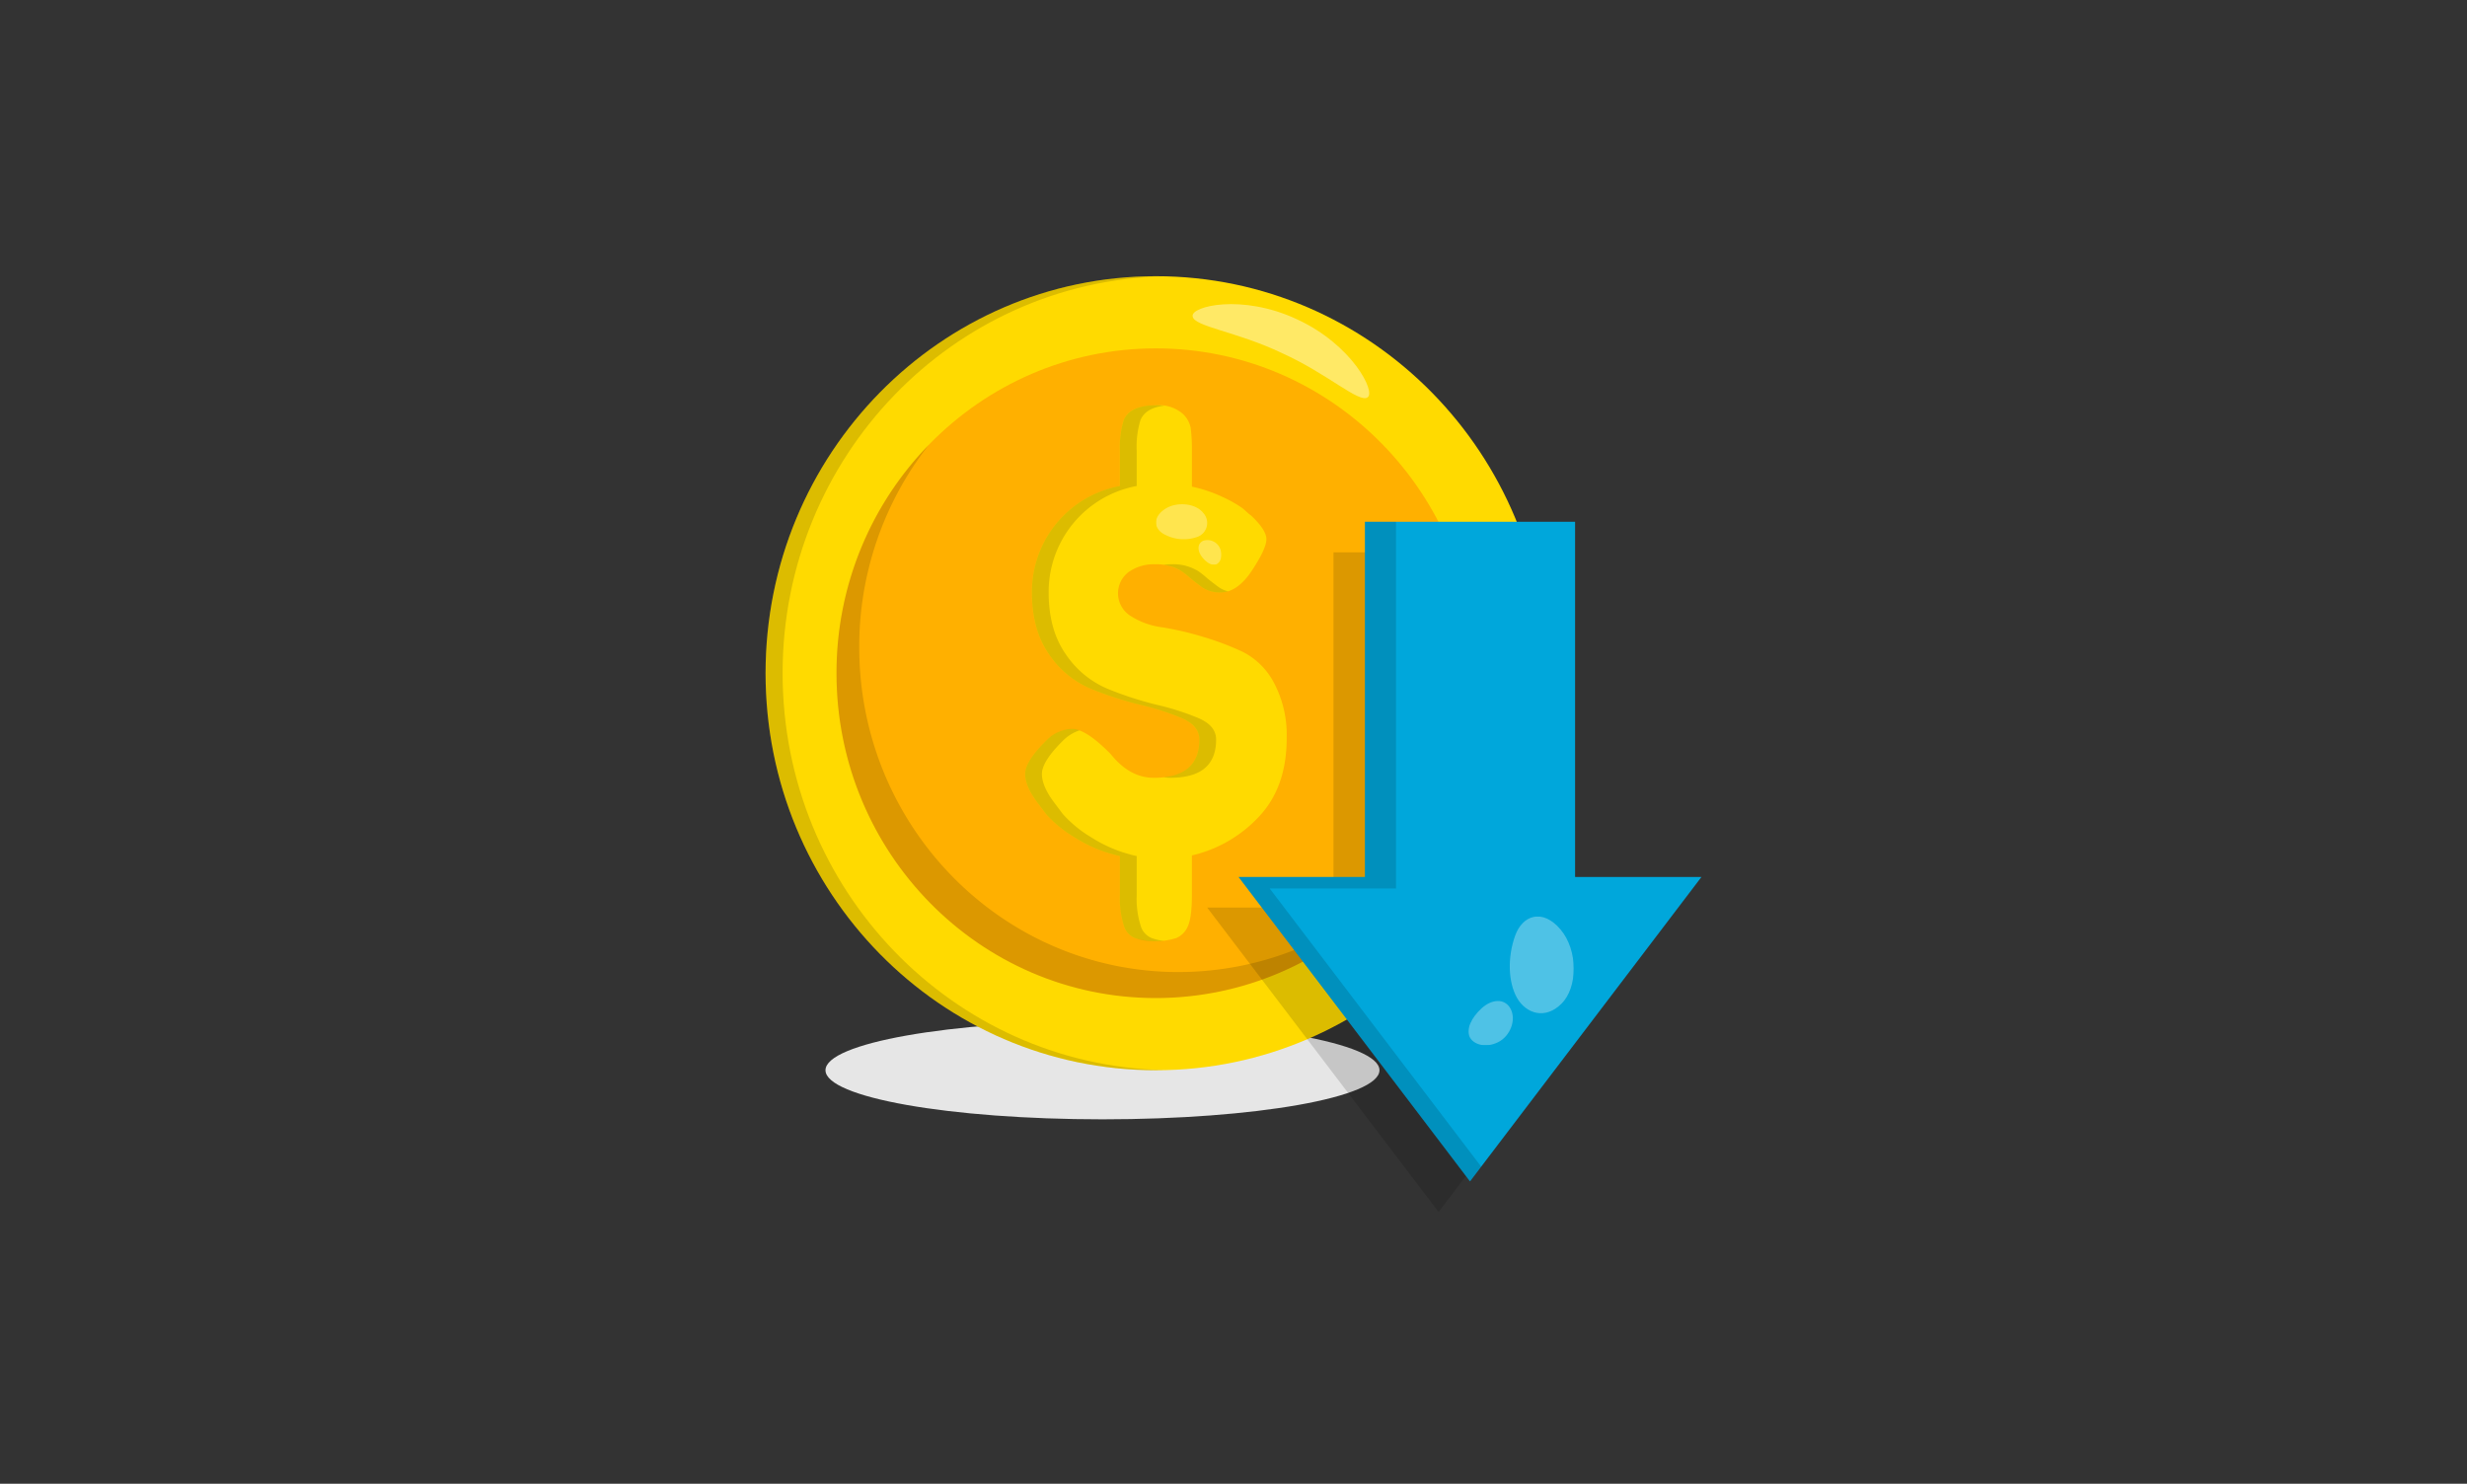 <svg xmlns="http://www.w3.org/2000/svg" xmlns:xlink="http://www.w3.org/1999/xlink" width="532" height="320" viewBox="0 0 532 320">
  <rect x="0" y="0" width="532" height="320" fill="#333333" stroke="none"/>
  <defs>
    <clipPath id="clip-path">
      <rect id="Rectangle_3182" data-name="Rectangle 3182" width="201.815" height="201.815" fill="none"/>
    </clipPath>
    <clipPath id="clip-path-3">
      <rect id="Rectangle_3169" data-name="Rectangle 3169" width="86.003" height="171.247" fill="none"/>
    </clipPath>
    <clipPath id="clip-path-4">
      <rect id="Rectangle_3170" data-name="Rectangle 3170" width="122.717" height="119.319" fill="none"/>
    </clipPath>
    <clipPath id="clip-path-5">
      <rect id="Rectangle_3171" data-name="Rectangle 3171" width="38.09" height="20.283" fill="none"/>
    </clipPath>
    <clipPath id="clip-path-6">
      <rect id="Rectangle_3172" data-name="Rectangle 3172" width="43.724" height="115.6" fill="none"/>
    </clipPath>
    <clipPath id="clip-path-7">
      <rect id="Rectangle_3175" data-name="Rectangle 3175" width="14.103" height="13.055" fill="none"/>
    </clipPath>
    <clipPath id="clip-path-8">
      <rect id="Rectangle_3173" data-name="Rectangle 3173" width="11.036" height="7.561" fill="none"/>
    </clipPath>
    <clipPath id="clip-path-9">
      <rect id="Rectangle_3174" data-name="Rectangle 3174" width="4.919" height="5.364" fill="none"/>
    </clipPath>
    <clipPath id="clip-path-10">
      <rect id="Rectangle_3176" data-name="Rectangle 3176" width="99.812" height="142.262" fill="none"/>
    </clipPath>
    <clipPath id="clip-path-11">
      <rect id="Rectangle_3177" data-name="Rectangle 3177" width="52.32" height="142.262" fill="none"/>
    </clipPath>
    <clipPath id="clip-path-12">
      <rect id="Rectangle_3180" data-name="Rectangle 3180" width="22.7" height="27.774" fill="none"/>
    </clipPath>
    <clipPath id="clip-path-13">
      <rect id="Rectangle_3178" data-name="Rectangle 3178" width="13.794" height="20.859" fill="none"/>
    </clipPath>
    <clipPath id="clip-path-14">
      <rect id="Rectangle_3179" data-name="Rectangle 3179" width="9.561" height="9.55" fill="none"/>
    </clipPath>
  </defs>
  <g id="Lower_prices" data-name="Lower prices" transform="translate(-1342 -1023)">
    <g id="pay_less" data-name="pay less" transform="translate(1507.093 1082.567)">
      <g id="Group_5447" data-name="Group 5447" clip-path="url(#clip-path)">
        <g id="Group_5446" data-name="Group 5446" transform="translate(0 0)">
          <g id="Group_5445" data-name="Group 5445" clip-path="url(#clip-path)">
            <path id="Path_23102" data-name="Path 23102" d="M194.188,923.937c0,5.848-26.743,10.588-59.731,10.588s-59.731-4.74-59.731-10.588,26.743-10.588,59.731-10.588,59.731,4.74,59.731,10.588" transform="translate(-61.804 -752.69)" fill="#e6e6e6"/>
            <path id="Path_23103" data-name="Path 23103" d="M168.333,85.623c0,47.289-37.683,85.624-84.167,85.624S0,132.911,0,85.623,37.683,0,84.167,0s84.167,38.335,84.167,85.624" transform="translate(0 0.001)" fill="#ffda00"/>
            <g id="Group_5411" data-name="Group 5411" transform="translate(0 0)" opacity="0.14">
              <g id="Group_5410" data-name="Group 5410">
                <g id="Group_5409" data-name="Group 5409" clip-path="url(#clip-path-3)">
                  <path id="Path_23104" data-name="Path 23104" d="M3.673,85.623C3.673,38.958,40.367,1.017,86,.023,85.392.009,84.781,0,84.167,0,37.683,0,0,38.334,0,85.623s37.683,85.624,84.167,85.624c.614,0,1.225-.01,1.836-.024-45.636-.994-82.33-38.936-82.33-85.6" transform="translate(0 0.001)"/>
                </g>
              </g>
            </g>
            <path id="Path_23105" data-name="Path 23105" d="M226.231,158.558c0,38.691-30.831,70.056-68.864,70.056S88.5,197.249,88.5,158.558,119.335,88.5,157.368,88.5s68.864,31.365,68.864,70.056" transform="translate(-73.201 -72.934)" fill="#ffb000"/>
            <g id="Group_5414" data-name="Group 5414" transform="translate(15.303 36.36)" opacity="0.14">
              <g id="Group_5413" data-name="Group 5413">
                <g id="Group_5412" data-name="Group 5412" clip-path="url(#clip-path-4)">
                  <path id="Path_23106" data-name="Path 23106" d="M162.265,320.422c-38.032,0-68.864-31.365-68.864-70.056a70.513,70.513,0,0,1,15.01-43.659A70.448,70.448,0,0,0,88.5,255.97c0,38.691,30.831,70.056,68.864,70.056a68.31,68.31,0,0,0,53.853-26.4,68.075,68.075,0,0,1-48.957,20.792" transform="translate(-88.504 -206.707)"/>
                </g>
              </g>
            </g>
            <g id="Group_5417" data-name="Group 5417" transform="translate(92.084 6.023)" opacity="0.4">
              <g id="Group_5416" data-name="Group 5416">
                <g id="Group_5415" data-name="Group 5415" clip-path="url(#clip-path-5)">
                  <path id="Path_23107" data-name="Path 23107" d="M570.3,54.344c-1.774,1.344-8.7-5.153-18.5-9.56-9.7-4.642-19.06-5.7-19.226-7.942-.349-2.144,10.621-4.88,22.488.664,11.9,5.479,17.058,15.7,15.238,16.838" transform="translate(-532.563 -34.241)" fill="#fff"/>
                </g>
              </g>
            </g>
            <path id="Path_23108" data-name="Path 23108" d="M380.044,230.021q0,10.533-5.974,16.881a28.548,28.548,0,0,1-14.47,8.373v8.643q0,4.726-.863,6.617a4.742,4.742,0,0,1-2.522,2.566,14.985,14.985,0,0,1-8.894,0A4.04,4.04,0,0,1,345,270.67a19.352,19.352,0,0,1-.929-6.887V255.41a29.88,29.88,0,0,1-9.823-4.051,26.293,26.293,0,0,1-6.106-5l-1.726-2.3q-2.788-3.646-2.788-6.347t4.514-7.158A8.053,8.053,0,0,1,333.781,228q2.987,0,8.3,5.4,4.113,5.133,9.292,5.132,9.823,0,9.823-8.238,0-2.969-3.717-4.592a55.548,55.548,0,0,0-9.027-2.9,74.473,74.473,0,0,1-10.62-3.444,20.418,20.418,0,0,1-9.027-7.428q-3.718-5.267-3.717-13.37A23.207,23.207,0,0,1,344.069,175.6v-7.562a19.71,19.71,0,0,1,.8-6.618q1.325-3.241,7.036-3.241a8.029,8.029,0,0,1,5.376,1.553,5.563,5.563,0,0,1,2.058,3.309,37.121,37.121,0,0,1,.265,5.132v7.563a30.144,30.144,0,0,1,6.77,2.3,25.7,25.7,0,0,1,4.248,2.431l1.195,1.08.531.405q3.317,3.108,3.319,5.132t-3.12,6.752q-3.121,4.729-6.837,4.727a6.662,6.662,0,0,1-4.049-1.215q-1.661-1.216-2.588-2.026a18.525,18.525,0,0,0-1.726-1.351,10.192,10.192,0,0,0-5.708-1.485,9.269,9.269,0,0,0-5.708,1.688,5.747,5.747,0,0,0,.465,9.453,16.307,16.307,0,0,0,6.7,2.431,66.164,66.164,0,0,1,8.761,2.026,60.7,60.7,0,0,1,8.761,3.309,15.541,15.541,0,0,1,6.7,6.685,23.941,23.941,0,0,1,2.721,11.952" transform="translate(-267.668 -130.352)" fill="#ffda00"/>
            <g id="Group_5420" data-name="Group 5420" transform="translate(55.974 27.824)" opacity="0.14">
              <g id="Group_5419" data-name="Group 5419">
                <g id="Group_5418" data-name="Group 5418" clip-path="url(#clip-path-6)">
                  <path id="Path_23109" data-name="Path 23109" d="M351.035,600.2a4.04,4.04,0,0,1-2.323-2.431,19.35,19.35,0,0,1-.929-6.887v-8.373a29.882,29.882,0,0,1-9.823-4.051,26.294,26.294,0,0,1-6.106-5l-1.726-2.3q-2.788-3.646-2.788-6.347t4.514-7.158a9.127,9.127,0,0,1,3.6-2.248,4.616,4.616,0,0,0-1.579-.318,8.053,8.053,0,0,0-5.642,2.566q-4.515,4.457-4.514,7.158t2.788,6.347l1.726,2.3a26.292,26.292,0,0,0,6.106,5,29.88,29.88,0,0,0,9.823,4.051v8.373a19.35,19.35,0,0,0,.929,6.887,4.04,4.04,0,0,0,2.323,2.431,12.059,12.059,0,0,0,4.447.675c.65,0,1.25-.029,1.808-.084a9.562,9.562,0,0,1-2.639-.591" transform="translate(-323.723 -485.279)"/>
                  <path id="Path_23110" data-name="Path 23110" d="M500.306,354.668a18.487,18.487,0,0,1,1.726,1.351q.927.81,2.588,2.026a6.663,6.663,0,0,0,4.049,1.215,5.742,5.742,0,0,0,1.642-.244,6.061,6.061,0,0,1-2.075-.971q-1.662-1.216-2.589-2.026a18.519,18.519,0,0,0-1.726-1.351,10.191,10.191,0,0,0-5.708-1.485,12.3,12.3,0,0,0-1.759.124,9.154,9.154,0,0,1,3.851,1.361" transform="translate(-466.588 -318.88)"/>
                  <path id="Path_23111" data-name="Path 23111" d="M344.912,219.352a74.469,74.469,0,0,0,10.62,3.444,55.548,55.548,0,0,1,9.027,2.9q3.715,1.621,3.717,4.592,0,7.289-7.695,8.124a10.1,10.1,0,0,0,1.487.114q9.823,0,9.824-8.238,0-2.969-3.717-4.592a55.547,55.547,0,0,0-9.027-2.9,74.458,74.458,0,0,1-10.62-3.444,20.417,20.417,0,0,1-9.027-7.428q-3.718-5.267-3.717-13.37A23.207,23.207,0,0,1,354.767,175.6v-7.563a19.712,19.712,0,0,1,.8-6.617q1.09-2.664,5.144-3.137a13.543,13.543,0,0,0-1.724-.1q-5.709,0-7.036,3.241a19.707,19.707,0,0,0-.8,6.617V175.6a23.207,23.207,0,0,0-18.983,22.958q0,8.1,3.717,13.37a20.418,20.418,0,0,0,9.027,7.428" transform="translate(-330.708 -158.176)"/>
                </g>
              </g>
            </g>
            <g id="Group_5429" data-name="Group 5429" transform="translate(84.191 49.18)" opacity="0.47">
              <g id="Group_5428" data-name="Group 5428">
                <g id="Group_5427" data-name="Group 5427" clip-path="url(#clip-path-7)">
                  <g id="Group_5423" data-name="Group 5423" opacity="0.65">
                    <g id="Group_5422" data-name="Group 5422">
                      <g id="Group_5421" data-name="Group 5421" clip-path="url(#clip-path-8)">
                        <path id="Path_23112" data-name="Path 23112" d="M497.066,281.422a3.189,3.189,0,0,1-1.1,5.16,8.789,8.789,0,0,1-7.079-.412c-2.3-1.087-2.831-3.527-.258-5.4s6.8-1.423,8.442.652" transform="translate(-486.912 -279.587)" fill="#fff"/>
                      </g>
                    </g>
                  </g>
                  <g id="Group_5426" data-name="Group 5426" transform="translate(9.184 7.692)" opacity="0.65">
                    <g id="Group_5425" data-name="Group 5425">
                      <g id="Group_5424" data-name="Group 5424" clip-path="url(#clip-path-9)">
                        <path id="Path_23113" data-name="Path 23113" d="M544.722,325.329c.566,1.522-.009,2.928-.914,3.268s-2.143-.4-3.1-1.686-.967-2.831.337-3.416a2.947,2.947,0,0,1,3.678,1.834" transform="translate(-540.028 -323.314)" fill="#fff"/>
                      </g>
                    </g>
                  </g>
                </g>
              </g>
            </g>
            <g id="Group_5432" data-name="Group 5432" transform="translate(95.227 59.553)" opacity="0.14">
              <g id="Group_5431" data-name="Group 5431">
                <g id="Group_5430" data-name="Group 5430" clip-path="url(#clip-path-10)">
                  <path id="Path_23114" data-name="Path 23114" d="M650.549,415.175H623.3V338.56H577.984v76.614H550.737l49.906,65.647,2.414-3.175Z" transform="translate(-550.737 -338.56)"/>
                </g>
              </g>
            </g>
            <path id="Path_23115" data-name="Path 23115" d="M662.491,377.694V301.079H617.172v76.614H589.926l49.906,65.647,49.906-65.647Z" transform="translate(-487.923 -248.119)" fill="#00a7db"/>
            <g id="Group_5435" data-name="Group 5435" transform="translate(102.003 52.961)" opacity="0.14">
              <g id="Group_5434" data-name="Group 5434">
                <g id="Group_5433" data-name="Group 5433" clip-path="url(#clip-path-11)">
                  <path id="Path_23116" data-name="Path 23116" d="M617.172,301.08v76.614H589.925l49.906,65.647,2.414-3.175-45.612-60H623.88V301.08" transform="translate(-589.925 -301.08)"/>
                </g>
              </g>
            </g>
            <g id="Group_5444" data-name="Group 5444" transform="translate(151.581 138.093)" opacity="0.47">
              <g id="Group_5443" data-name="Group 5443">
                <g id="Group_5442" data-name="Group 5442" clip-path="url(#clip-path-12)">
                  <g id="Group_5438" data-name="Group 5438" transform="translate(8.906)" opacity="0.65">
                    <g id="Group_5437" data-name="Group 5437">
                      <g id="Group_5436" data-name="Group 5436" clip-path="url(#clip-path-13)">
                        <path id="Path_23117" data-name="Path 23117" d="M939.312,803.858c-3.467,3.483-7.6,2.187-9.579-1.225-1.959-3.47-2.064-8.818-.426-13.408,1.6-4.523,5.952-5.921,9.79-1.384,3.834,4.521,3.721,12.569.215,16.017" transform="translate(-928.164 -785.056)" fill="#fff"/>
                      </g>
                    </g>
                  </g>
                  <g id="Group_5441" data-name="Group 5441" transform="translate(0 18.225)" opacity="0.65">
                    <g id="Group_5440" data-name="Group 5440">
                      <g id="Group_5439" data-name="Group 5439" clip-path="url(#clip-path-14)">
                        <path id="Path_23118" data-name="Path 23118" d="M883,897.567c-2.678,1.32-5.332.47-6.1-1.18-.763-1.672.379-4.107,2.555-6.122,2.16-1.993,4.994-2.292,6.276.068s-.041,5.932-2.729,7.235" transform="translate(-876.659 -888.665)" fill="#fff"/>
                      </g>
                    </g>
                  </g>
                </g>
              </g>
            </g>
          </g>
        </g>
      </g>
    </g>
    <g id="Family_Safety" data-name="Family Safety" transform="translate(-7076 -824)">
      <g id="Group_5735" data-name="Group 5735">
        <g id="Start_Stop_Service" data-name="Start Stop Service" transform="translate(7747 501)">
          <rect id="Rectangle_3210" data-name="Rectangle 3210" width="532" height="320" transform="translate(671 1346)" fill="none"/>
        </g>
      </g>
    </g>
  </g>
</svg>
